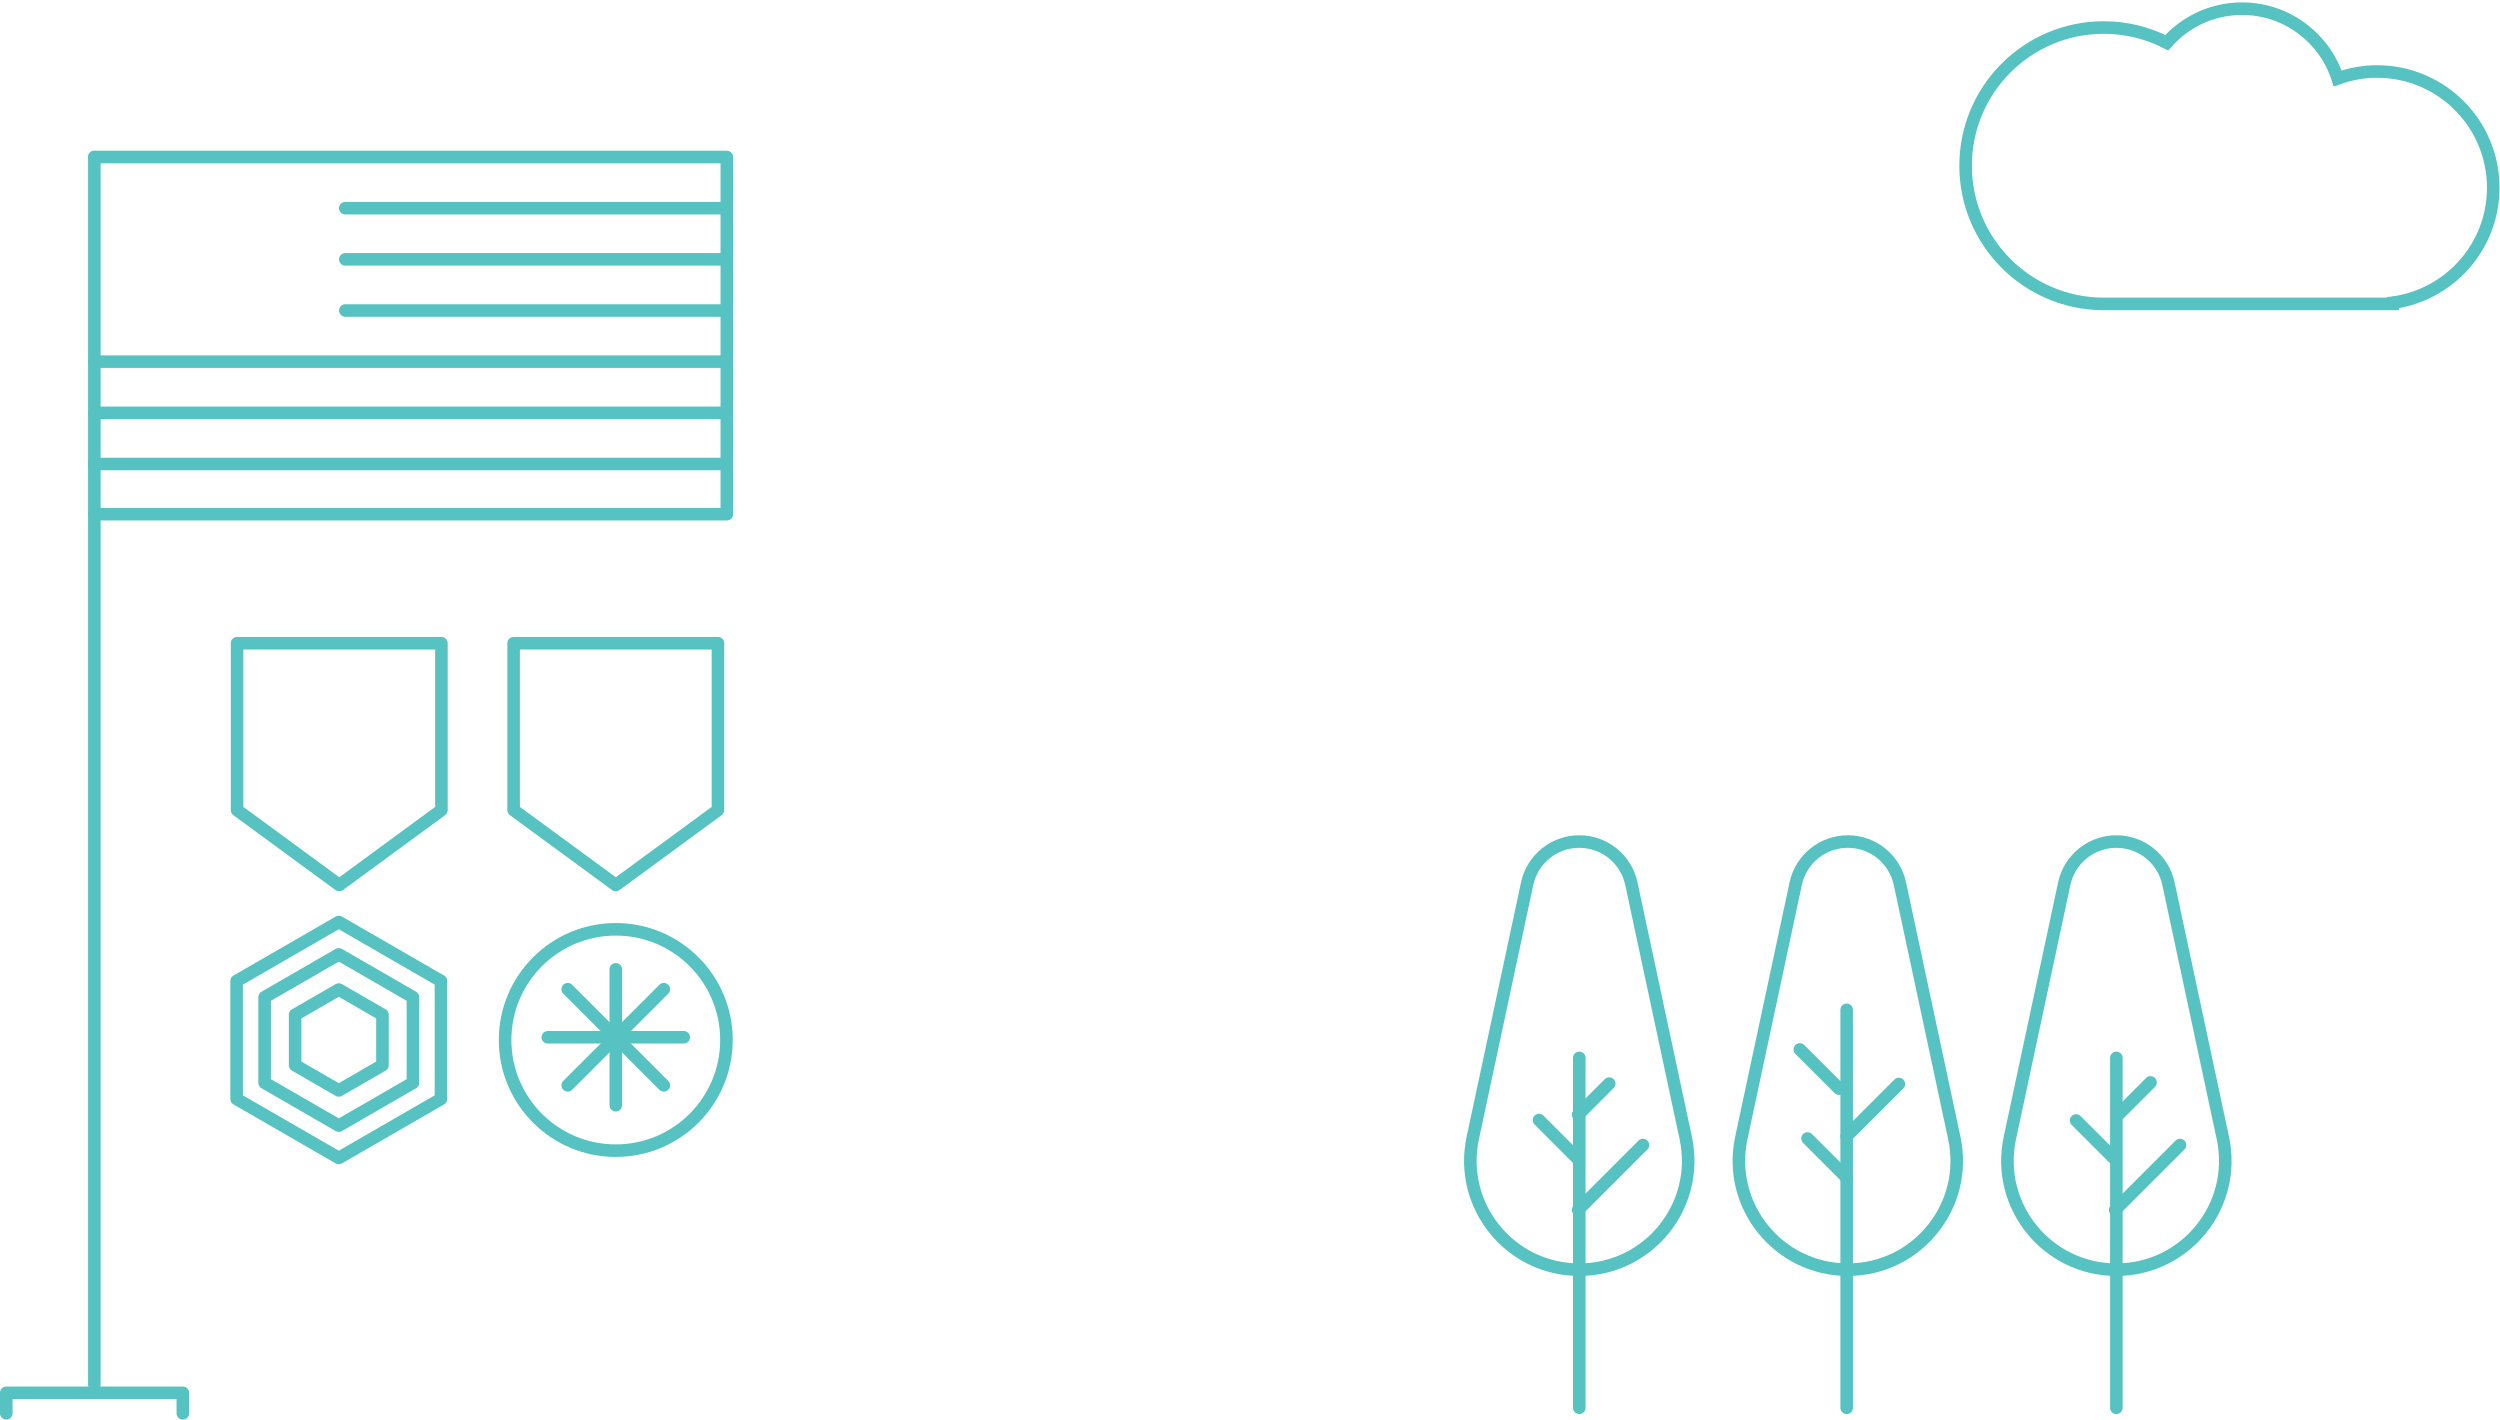 <?xml version="1.0" encoding="UTF-8"?>
<svg width="398px" height="226px" viewBox="0 0 398 226" version="1.1" xmlns="http://www.w3.org/2000/svg" xmlns:xlink="http://www.w3.org/1999/xlink">
    <!-- Generator: sketchtool 54.1 (76490) - https://sketchapp.com -->
    <title>B09728DB-3275-42DF-8381-0F130149926F</title>
    <desc>Created with sketchtool.</desc>
    <g id="_College-roadmap-R3" stroke="none" stroke-width="1" fill="none" fill-rule="evenodd">
        <g id="2.2-Grade-page-Standardized-—-service-members-header" transform="translate(-964, -209)" stroke="#56C2C1" stroke-width="2">
            <g id="illustration-service-members-combined" transform="translate(965, 210)">
                <g id="illustration-trees" transform="translate(233, 132)" stroke-linecap="round" stroke-linejoin="round">
                    <g id="content" transform="translate(0.077, 0.973)">
                        <path d="M17.344,-7.10542736e-14 L17.344,-7.10542736e-14 C13.343,-7.10542736e-14 9.886,2.796 9.049,6.708 L0.39,47.196 C-1.918,57.987 6.309,68.16 17.344,68.16 C28.379,68.16 36.606,57.987 34.298,47.196 L25.638,6.708 C24.802,2.796 21.345,-7.10542736e-14 17.344,-7.10542736e-14 Z" id="Stroke-1"></path>
                        <path d="M17.344,34.446 L17.344,90.147" id="Stroke-3"></path>
                        <path d="M17.161,58.632 L27.477,48.316" id="Stroke-5"></path>
                        <path d="M17.161,43.485 L22.11,38.536" id="Stroke-7"></path>
                        <path d="M17.161,50.57 L10.931,44.341" id="Stroke-9"></path>
                        <path d="M102.849,-7.10542736e-14 L102.849,-7.10542736e-14 C98.848,-7.10542736e-14 95.391,2.796 94.554,6.708 L85.895,47.196 C83.587,57.987 91.814,68.16 102.849,68.16 C113.884,68.16 122.111,57.987 119.803,47.196 L111.143,6.708 C110.307,2.796 106.85,-7.10542736e-14 102.849,-7.10542736e-14 Z" id="Stroke-11"></path>
                        <path d="M102.849,34.446 L102.849,90.147" id="Stroke-13"></path>
                        <path d="M102.666,58.632 L112.982,48.316" id="Stroke-15"></path>
                        <path d="M103.155,43.485 L108.285,38.355" id="Stroke-17"></path>
                        <path d="M102.666,50.639 L96.437,44.41" id="Stroke-19"></path>
                        <path d="M58.692,39.332 L52.463,33.103" id="Stroke-21"></path>
                        <path d="M60.096,-7.10542736e-14 L60.096,-7.10542736e-14 C56.095,-7.10542736e-14 52.638,2.796 51.802,6.708 L43.142,47.196 C40.834,57.987 49.061,68.16 60.096,68.16 C71.131,68.16 79.358,57.987 77.05,47.196 L68.391,6.708 C67.554,2.796 64.097,-7.10542736e-14 60.096,-7.10542736e-14 Z" id="Stroke-23"></path>
                        <path d="M59.913,26.793 L59.913,90.147" id="Stroke-25"></path>
                        <path d="M59.913,46.905 L68.219,38.599" id="Stroke-27"></path>
                        <path d="M59.913,53.502 L53.684,47.273" id="Stroke-29"></path>
                    </g>
                </g>
                <g id="illustration-flag" transform="translate(0, 24)" stroke-linecap="round" stroke-linejoin="round">
                    <g id="content" transform="translate(-0, 0)">
                        <polygon id="Stroke-1" points="69.273 103.968 53.009 115.896 36.743 103.968 36.743 77.402 69.273 77.402"></polygon>
                        <polygon id="Stroke-2" points="36.669 131.176 36.669 149.956 52.935 159.348 69.199 149.956 69.199 131.176 52.935 121.785"></polygon>
                        <polygon id="Stroke-3" points="41.129 133.75 41.129 147.382 52.935 154.198 64.74 147.382 64.74 133.75 52.935 126.934"></polygon>
                        <polygon id="Stroke-4" points="45.982 136.552 45.982 144.58 52.935 148.595 59.887 144.58 59.887 136.552 52.935 132.538"></polygon>
                        <path d="M114.653,140.566 C114.653,150.298 106.764,158.187 97.033,158.187 C87.301,158.187 79.412,150.298 79.412,140.566 C79.412,130.835 87.301,122.946 97.033,122.946 C106.764,122.946 114.653,130.835 114.653,140.566 Z" id="Stroke-5"></path>
                        <polygon id="Stroke-7" points="113.298 103.968 97.033 115.896 80.768 103.968 80.768 77.402 113.298 77.402"></polygon>
                        <path d="M97.033,129.317 L97.033,150.954" id="Stroke-9"></path>
                        <path d="M107.851,140.135 L86.214,140.135" id="Stroke-11"></path>
                        <path d="M104.683,132.485 L89.383,147.785" id="Stroke-13"></path>
                        <path d="M104.683,147.785 L89.383,132.485" id="Stroke-15"></path>
                        <polyline id="Stroke-17" points="14.022 6.03961325e-14 114.708 6.03961325e-14 114.708 56.863 14.022 56.863"></polyline>
                        <path d="M14.022,-4.26325641e-14 L14.022,195.425" id="Stroke-19"></path>
                        <path d="M53.972,8.144 L114.708,8.144" id="Stroke-21"></path>
                        <path d="M53.972,16.289 L114.708,16.289" id="Stroke-23"></path>
                        <path d="M53.972,24.435 L114.708,24.435" id="Stroke-25"></path>
                        <path d="M14.022,32.579 L114.708,32.579" id="Stroke-27"></path>
                        <path d="M14.022,40.724 L114.708,40.724" id="Stroke-29"></path>
                        <path d="M14.022,48.868 L114.708,48.868" id="Stroke-31"></path>
                        <polyline id="Stroke-33" points="-6.5192296e-13 200 -6.5192296e-13 196.732 28.105 196.732 28.105 200"></polyline>
                    </g>
                </g>
                <g id="illustration-cloud" transform="translate(311, 0)">
                    <g id="content" transform="translate(0.925, 0.383)">
                        <path d="M84,28.5 C84,18.283 75.717,10 65.5,10 C63.297,10 61.193,10.405 59.233,11.112 C57.167,4.667 51.131,0 44,0 C39.227,0 34.954,2.102 32.022,5.417 C29.016,3.875 25.611,3 22,3 C9.85,3 0,12.85 0,25 C0,37.15 9.85,47 22,47 L68,47 L68,46.812 C77.032,45.588 84,37.867 84,28.5 Z" id="Stroke-3"></path>
                    </g>
                </g>
            </g>
        </g>
    </g>
</svg>